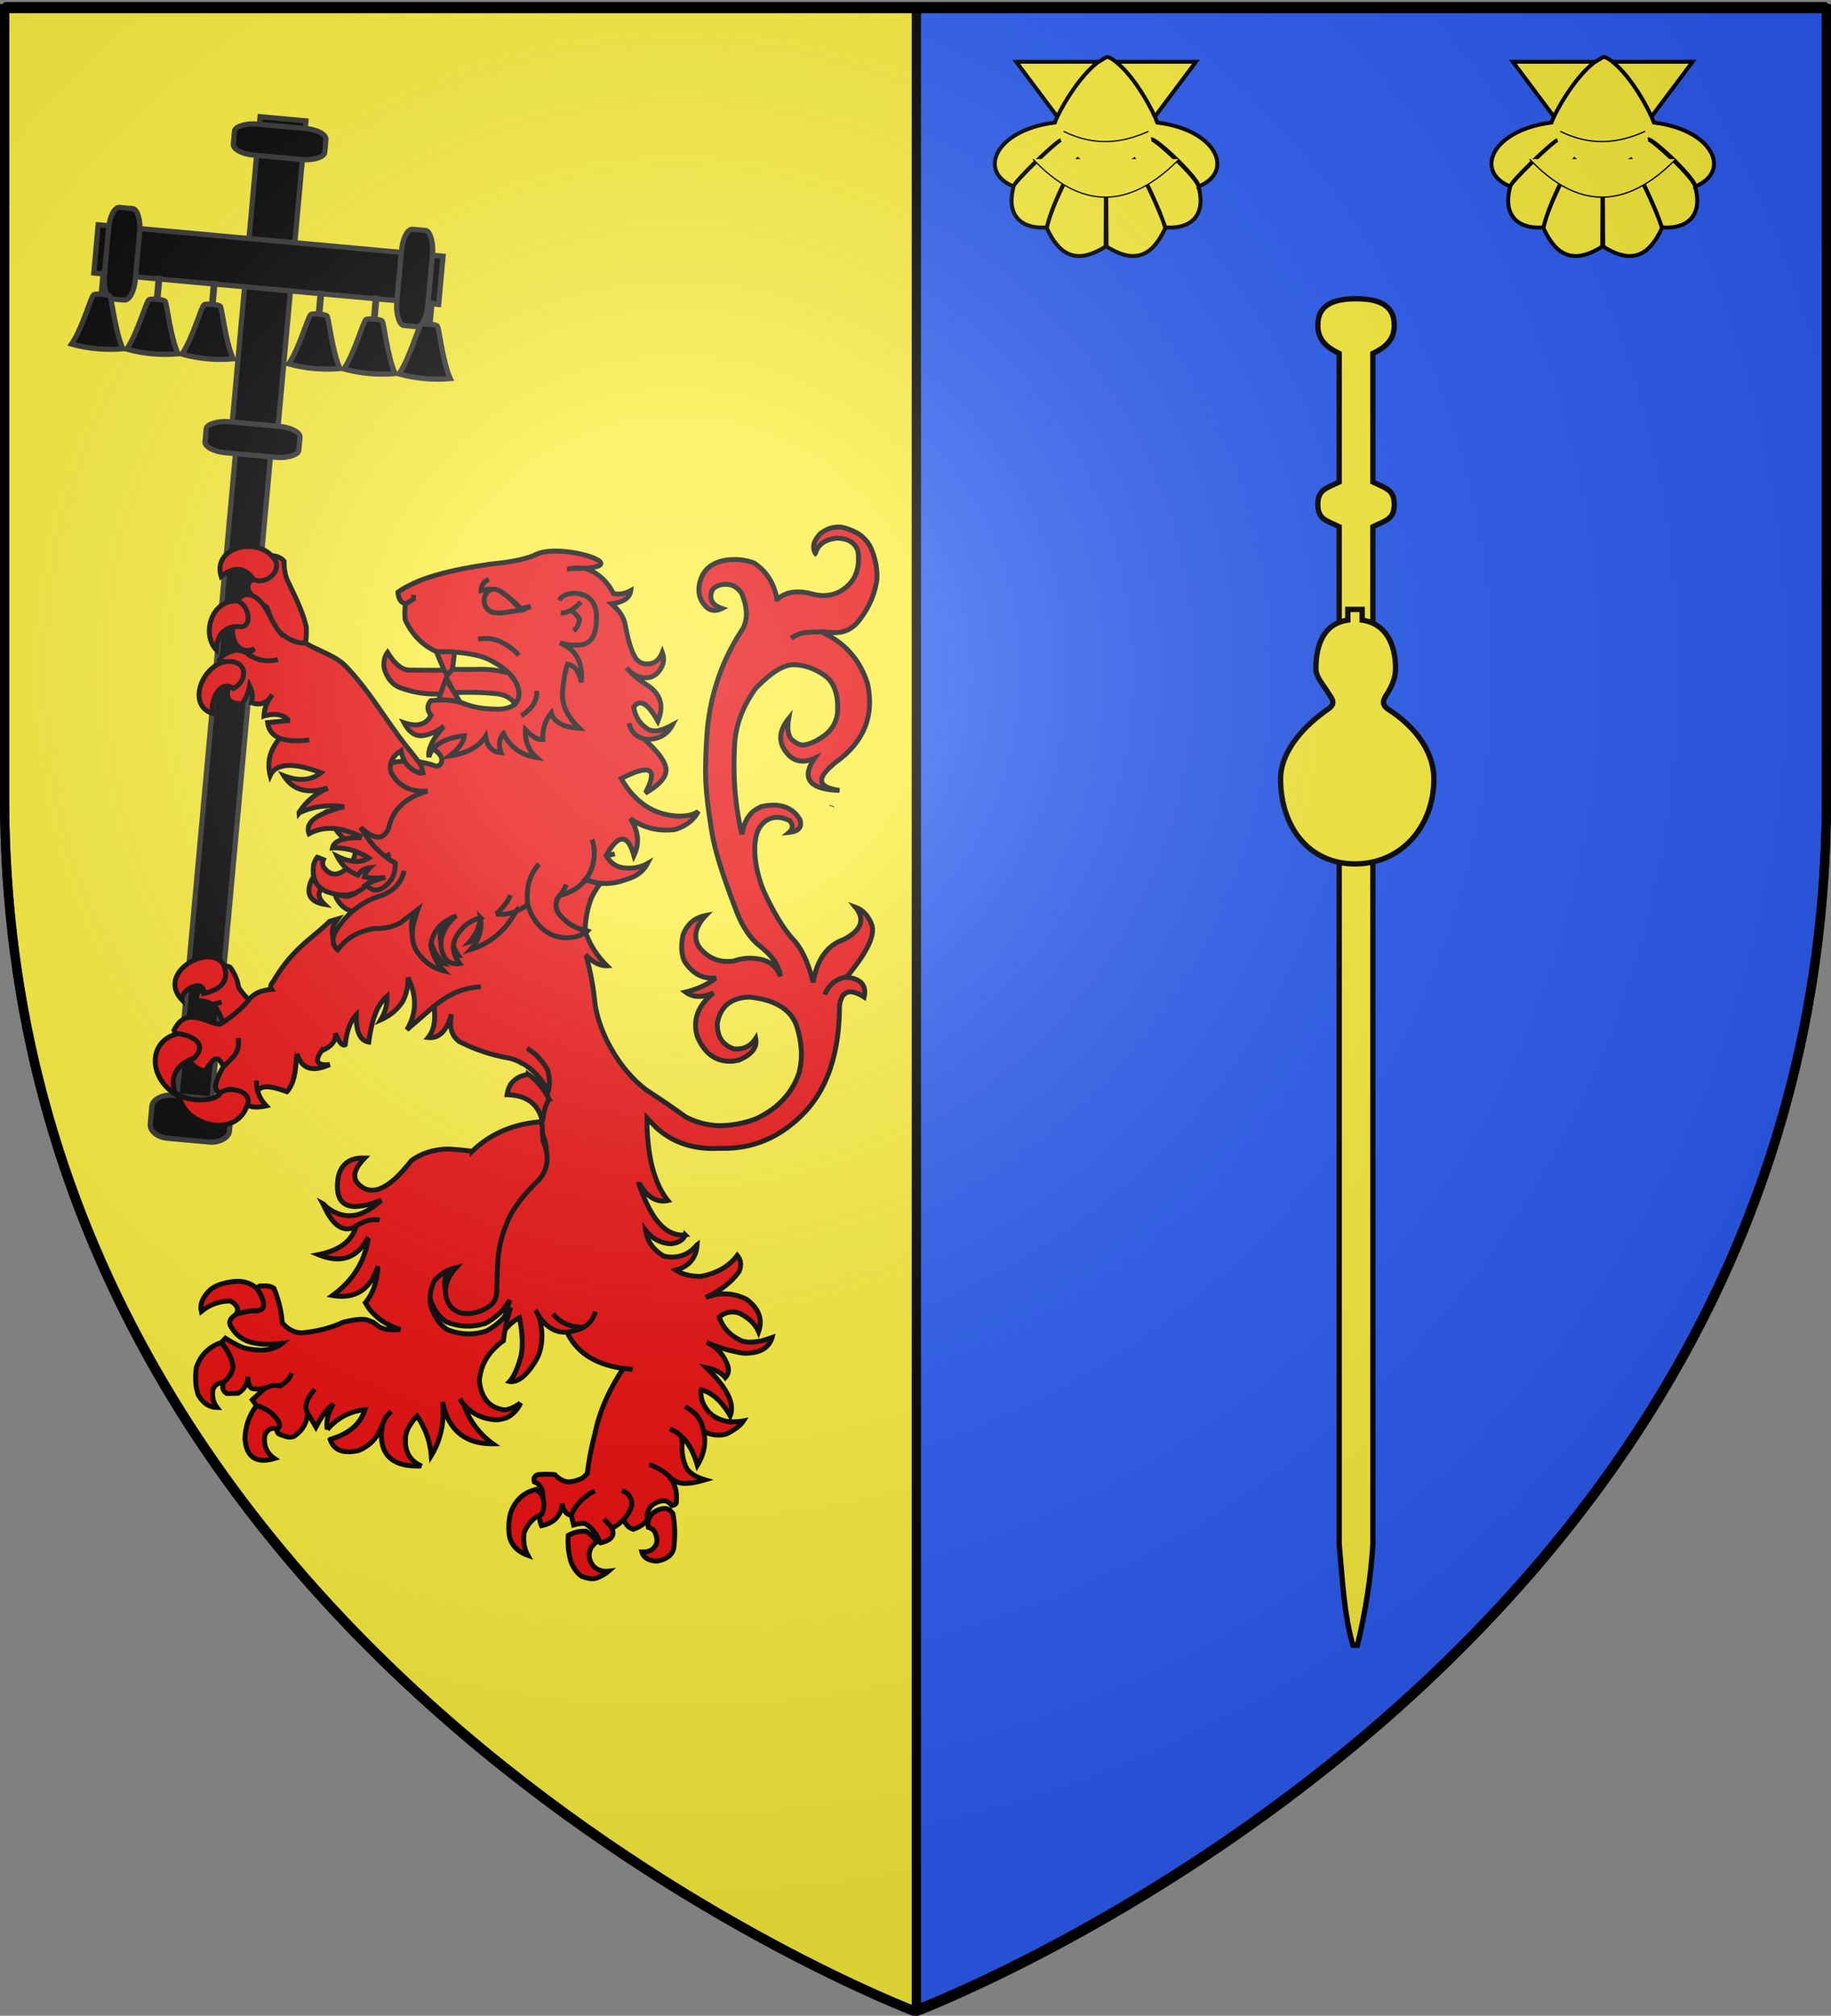 <svg xmlns="http://www.w3.org/2000/svg" xmlns:xlink="http://www.w3.org/1999/xlink" width="600" height="660.398" version="1.0"><rect width="100%" height="100%" fill="#808080" stroke="none"/><desc>Flag of Canton of Valais (Wallis)</desc><defs><radialGradient xlink:href="#a" id="b" cx="221.445" cy="226.331" r="300" fx="221.445" fy="226.331" gradientTransform="matrix(1.353 0 0 1.349 -77.63 -85.747)" gradientUnits="userSpaceOnUse"/><linearGradient id="a"><stop offset="0" style="stop-color:white;stop-opacity:.314"/><stop offset=".19" style="stop-color:white;stop-opacity:.251"/><stop offset=".6" style="stop-color:#6b6b6b;stop-opacity:.125"/><stop offset="1" style="stop-color:black;stop-opacity:.125"/></linearGradient></defs><g style="display:inline"><path d="M300.25 1.521V657.74c2.738-1.036 298.25-113.558 298.25-397.688V1.522z" style="fill:#2b5df2;fill-opacity:1;fill-rule:evenodd;stroke:#000;stroke-width:3;stroke-linecap:butt;stroke-linejoin:bevel;stroke-miterlimit:4;stroke-dasharray:none;stroke-opacity:1" transform="translate(0 .657)"/><path d="M1.5 1.52V260.05c0 285.452 298.5 398.19 298.5 398.19s.237-.882.25-.887V1.52z" style="fill:#fcef3c;fill-rule:evenodd;stroke:#000;stroke-width:3;stroke-linecap:butt;stroke-linejoin:bevel;stroke-opacity:1" transform="translate(0 .657)"/><g style="stroke:#313131;stroke-width:1.7;stroke-miterlimit:4;stroke-dasharray:none;stroke-opacity:1" transform="rotate(5.204 312.037 2444.836)"><path d="M-132.122 68.73h15.08V176.87l-1.588 2.778v214.48h-11.508V179.25l-1.984-3.175z" style="fill:#000;stroke:#313131;stroke-width:1.7;stroke-miterlimit:4;stroke-dasharray:none;stroke-opacity:1"/><path d="M108.812 68.257h15.868v113.487h-15.868z" style="fill:#000;stroke:#313131;stroke-width:1.7;stroke-miterlimit:4;stroke-dasharray:none;stroke-opacity:1" transform="rotate(90)"/><rect width="10.229" height="30.071" x="71.223" y="109.965" rx="2.972" ry="6.954" style="fill:#000;stroke:#313131;stroke-width:1.7;stroke-miterlimit:4;stroke-dasharray:none;stroke-opacity:1" transform="rotate(90)"/><rect width="10.229" height="30.071" x="167.997" y="-132.575" rx="2.972" ry="6.954" style="fill:#000;stroke:#313131;stroke-width:1.7;stroke-miterlimit:4;stroke-dasharray:none;stroke-opacity:1" transform="scale(-1)"/><rect width="10.217" height="31.645" x="71.779" y="-132.569" rx="2.968" ry="7.318" style="fill:#000;stroke:#313131;stroke-width:1.7;stroke-miterlimit:4;stroke-dasharray:none;stroke-opacity:1" transform="scale(-1)"/><rect width="10.223" height="30.858" x="-179.397" y="-140.429" rx="2.97" ry="7.136" style="fill:#000;stroke:#313131;stroke-width:1.7;stroke-miterlimit:4;stroke-dasharray:none;stroke-opacity:1" transform="rotate(-90)"/><rect width="14.15" height="26.055" x="-404.774" y="-138.027" rx="4.111" ry="6.025" style="fill:#000;stroke:#313131;stroke-width:1.7;stroke-miterlimit:4;stroke-dasharray:none;stroke-opacity:1" transform="rotate(-90)"/><g style="stroke:#313131;stroke-width:1.7;stroke-miterlimit:4;stroke-dasharray:none;stroke-opacity:1"><g style="stroke:#313131;stroke-width:1.7;stroke-miterlimit:4;stroke-dasharray:none;stroke-opacity:1"><path d="M-289.805 149.927v6.906c-1.072.01-1.98.123-2.382.344-.899.493-2.668 11.2-5.813 16.812 5.857 1.035 11.386.956 16.875 0-3.145-5.612-5.135-16.326-5.812-16.812-.32-.229-1.268-.342-2.383-.344v-6.906zM-271.65 149.927v6.906c-1.072.01-1.98.123-2.383.344-.898.493-2.667 11.2-5.812 16.812 5.856 1.035 11.385.956 16.875 0-3.146-5.612-5.135-16.326-5.813-16.812-.318-.229-1.267-.342-2.382-.344v-6.906zM-253.496 149.927v6.906c-1.071.01-1.98.123-2.382.344-.898.493-2.667 11.2-5.812 16.812 5.856 1.035 11.385.956 16.875 0-3.146-5.612-5.136-16.326-5.813-16.812-.319-.229-1.268-.342-2.382-.344v-6.906z" style="fill:#000;fill-rule:evenodd;stroke:#313131;stroke-width:1.7;stroke-linecap:butt;stroke-linejoin:miter;stroke-miterlimit:4;stroke-dasharray:none;stroke-opacity:1" transform="translate(111.111 -25.46)"/></g><g style="stroke:#313131;stroke-width:1.7;stroke-miterlimit:4;stroke-dasharray:none;stroke-opacity:1"><path d="M-289.805 149.927v6.906c-1.072.01-1.98.123-2.382.344-.899.493-2.668 11.2-5.813 16.812 5.857 1.035 11.386.956 16.875 0-3.145-5.612-5.135-16.326-5.812-16.812-.32-.229-1.268-.342-2.383-.344v-6.906zM-271.65 149.927v6.906c-1.072.01-1.98.123-2.383.344-.898.493-2.667 11.2-5.812 16.812 5.856 1.035 11.385.956 16.875 0-3.146-5.612-5.135-16.326-5.813-16.812-.318-.229-1.267-.342-2.382-.344v-6.906zM-253.496 149.927v6.906c-1.071.01-1.98.123-2.382.344-.898.493-2.667 11.2-5.812 16.812 5.856 1.035 11.385.956 16.875 0-3.146-5.612-5.136-16.326-5.813-16.812-.319-.229-1.268-.342-2.382-.344v-6.906z" style="fill:#000;fill-rule:evenodd;stroke:#313131;stroke-width:1.7;stroke-linecap:butt;stroke-linejoin:miter;stroke-miterlimit:4;stroke-dasharray:none;stroke-opacity:1" transform="translate(182.54 -25.46)"/></g></g></g><g style="stroke:#000;stroke-width:1.6;stroke-miterlimit:4;stroke-dasharray:none;stroke-opacity:1"><path d="M72.506 316.662c.249 1.42-.013 2.771-.71 4.132-1.71 1.54-3.868 2.616-6.398 3.225-.997.971-1.19 2.085-.588 3.1 1.965.116 3.501.558 4.826 1.32l2.963-.776-2.963.777c.37.308.814.694 1.186 1.082 1.51 2.58 2.355 4.699 2.467 6.517a9.26 9.26 0 0 0 4.263-1.121c2.794-1.882 5.297-3.757 7.213-5.936-2.57-1.21-4.723-3.301-6.603-6.19q-.398-3.315-2.759-6.589c-1.176-.607-2.116-.428-2.897.46z" style="fill:#e90909;fill-opacity:1;stroke:#000;stroke-width:1.6;stroke-miterlimit:4;stroke-dasharray:none;stroke-opacity:1" transform="translate(0 .657)"/><path d="M285.118 178.342c-.074-.08-.074-.159-.074-.159-.218-.395-.436-.633-.653-.95-.073-.158-.145-.237-.145-.316l-.8-.87a10.8 10.8 0 0 0-3.488-2.533c-.073-.08-.218-.08-.29-.158-1.163-.475-2.325-.95-3.707-1.267-2.543-.316-4.94.396-7.12 2.058-2.18 2.295-2.761 4.432-1.744 6.252 0 .08 0 .159.073.238.073-.08.073-.238.146-.317.87-2.77 3.196-4.274 7.047-4.67 1.672.08 3.052.396 4.07.95a6 6 0 0 1 2.034 1.82c.146.238.218.476.363.713.146.237.218.633.364 1.029.508 4.67-.509 8.23-3.052 10.763-3.27 3.245-7.266 4.274-12.062 3.008s-8.574-.712-11.407 1.741h-.073v-.079c-.945-5.224-3.489-9.102-7.485-11.792-2.761-1.03-5.813-1.425-9.227-.95-4.796.791-7.703 3.324-8.647 7.677-.654 3.086.146 5.777 2.47 7.914 1.38 1.029 2.98 1.187 4.868.238-3.27-1.108-4.36-3.087-3.196-6.015.872-1.187 2.398-1.9 4.65-1.9 2.107.08 3.778 1.108 5.013 3.008 1.453 3.561 1.89 6.569 1.235 9.26-.218 1.028-.654 1.978-1.235 2.849-6.249 9.576-9.954 20.102-11.19 31.657-.726 9.102-.799 15.75-.436 19.944.073 1.504.291 3.008.436 4.67.364 3.007.872 6.41 1.454 10.051.945 5.62 3.415 13.613 7.484 24.22 1.961 5.54 4.505 9.734 7.774 12.504 1.018.791 1.817 1.503 2.689 2.294 2.616 2.533 4.141 5.224 4.505 7.995-1.163-3.008-3.27-4.83-6.322-5.54-.508-.08-1.016-.238-1.526-.238-2.543-.396-5.086-.08-7.556.791-1.599.158-3.125.158-4.505-.158-2.761-.633-5.087-2.216-6.903-4.67-1.817-3.244-1.017-6.647 2.325-10.13-3.633.713-6.03 2.77-7.411 6.253-.727 3.245-.654 6.093.363 8.625 2.543 3.958 5.74 5.857 9.591 5.62h.8c-.29.158-.508.396-.8.554q-3.815 2.73-9.155 4.037 3.705 2.73 9.155.237c-5.159 4.195-6.903 8.944-5.304 14.325 2.398 5.699 6.249 8.469 11.698 8.073h.074c.072-.08.145-.08.29-.08.508-.08.945-.157 1.453-.237 4.36-1.82 6.176-4.195 5.595-7.123-1.671 2.612-4.142 3.72-7.193 3.404-3.633-1.267-5.45-3.958-5.377-8.31.436-2.612 1.453-4.59 2.98-6.016 1.816-1.662 4.432-2.612 7.774-2.612 8.138.871 13.224 3.957 15.186 9.26 1.817 5.62 2.107 10.763.8 15.67-2.253 6.57-6.903 11.556-13.952 14.88-4.36 1.662-8.5 2.295-12.352 2.295-3.85-.159-7.484-1.108-10.899-2.929-4.214-3.086-8.5-5.935-12.57-8.626 0-.08-.146-.08-.146-.08q-7.845-5.935-13.079-16.382c-1.889-3.958-3.27-8.072-3.85-12.11v-.158c-.51-4.986-1.38-9.972-2.762-14.957l.218-.237c2.18 2.136 4.36 3.165 6.467 3.085-3.488-3.481-5.958-7.518-7.34-12.03-.072-.395-.072-.711-.072-1.187l-.363.08c-1.889 1.107-4.141 1.582-6.685 1.424-2.906-.316-5.231-1.345-7.192-3.166-2.035-1.82-3.56-4.353-4.579-7.677a19.7 19.7 0 0 1-3.923 2.216c0 .159-.072.239-.145.396-2.688 4.829-6.321 8.39-11.044 10.685a29 29 0 0 1-3.633 1.425c.871-.95 1.525-1.979 2.107-3.008a11.6 11.6 0 0 0 1.162-7.44c-1.962.555-3.633 1.426-5.086 2.691-.581.476-1.09 1.108-1.598 1.741-2.907 3.403-2.907 6.886-.146 10.605-2.107.316-3.633-.237-4.723-1.74a7.7 7.7 0 0 1-.872-1.742c-.072-.237-.072-.316-.145-.475q-1.418-4.868 2.616-9.734a17 17 0 0 1 1.598-1.742c-4.65 1.9-7.338 4.986-7.92 9.418a15.25 15.25 0 0 0 2.398 6.015c0 .08.145.238.218.316a19 19 0 0 0 1.599 1.979l.072.08c-3.85-.95-6.975-3.246-9.3-7.123-1.236-2.454-1.38-5.54-.364-9.418l.073-.08c.218-1.107.654-2.215 1.09-3.482l-5.595 4.274c-2.325 1.345-5.159 2.058-8.429 1.979h-.072a20 20 0 0 0-4.941 1.345c-2.834 1.107-5.232 3.008-7.266 5.62-1.526-1.267-1.89-3.166-1.018-5.462.436-.711.872-1.424 1.381-2.136l-2.688.792c-6.177 5.98-12.353 9.087-18.529 19.786-.872.87-1.017 1.82-.509 2.531-3.051.239-5.45 1.108-7.12 3.009-2.62 3.4-6.034 5.967-9.592 8.31-3.843.459-11.118-6.458-15.258 2.057.145.633.58 1.029 1.525 1.266 3.782.321 5.682 3.547 2.762 6.253.653 3.087 2.543 4.986 5.594 5.857 2-1.65 3.64-7.269 6.322-1.425l3.415-3.482c1.308-1.663 1.744-3.641 1.38-5.936.364 2.295-.072 4.273-1.38 5.936l-3.415 3.482c-1.453 2.216-2.325 4.432-2.689 6.648l1.454 3.165c2.234-4.632 7.322-1.821 8.138 2.216 1.526 1.267 3.923 1.504 7.12.792-1.525-1.583-2.47-3.324-2.906-5.303l-.073-.079c-.145-.87-.29-1.9-.29-2.928 0 1.029.145 2.058.29 2.928l.727-.158c2.18-1.662 6.542.108 9.012.9 3.052-3.404 2.832-9.052 3.268-12.296.072 0 .072 0 .072-.08 1.526 4.907 5.014 6.094 10.682 3.482-4.287.475-5.16-1.187-2.398-4.828.072.08.145.08.29.08 2.543-1.188 3.924-2.77 3.997-4.749v-.712c.072.158.218.395.218.554l.072.079c1.09 2.612 2.108 3.561 2.907 3.086.508-4.59 1.744-7.914 3.633-9.813-.145 5.46 1.162 8.39 4.069 8.944.436-3.166 1.017-5.857 1.744-8.153.072-.08.072-.237.145-.316 1.017-3.007 2.398-5.065 4.069-6.49.145 2.533-.509 5.145-2.034 7.677 2.906-1.267 5.231-3.165 7.048-5.777 1.38-2.454 1.961-5.144 1.889-8.073 2.979 6.094 2.834 11.792-.363 17.095l8.864-7.677a37 37 0 0 1 2.761-2.057c3.851-2.691 8.066-4.116 12.643-4.353-4.577.237-8.792 1.662-12.643 4.353a37 37 0 0 0-2.76 2.057c.653 4.591 0 7.915-1.89 10.21 3.27.396 5.74-1.82 7.266-6.49.145-.396.218-.711.363-1.107-.799 4.195.073 7.123 2.616 8.943 5.304 2.69 10.827 4.511 16.494 5.46.8.238 1.599.476 2.325.792.582.238 1.09.554 1.672.871.653.238 1.234.633 1.816 1.107 2.688 1.9 4.868 4.512 6.758 7.995.653-1.9.58-4.274-.218-7.044-1.09-1.899-2.399-3.482-3.852-4.907-.945-.792-1.89-1.503-2.833-2.058.944.554 1.889 1.266 2.833 2.058 1.453 1.425 2.762 3.008 3.852 4.907.799 2.77.87 5.144.218 7.044-.074 0-.146.079-.074.158-1.162 2.294-1.816 4.669-2.034 7.36-.073.396-.073.87-.073 1.267 0 1.662.073 3.403.29 5.144 1.017 2.454 1.453 4.67 1.235 6.727-.218 1.9-.944 3.72-2.18 5.303-.145.158-.218.316-.436.554-4.141 3.877-7.193 7.756-9.373 11.634-2.18 4.432-3.488 8.943-3.996 13.375a282 282 0 0 0-.509 11.475c.073 1.663-.436 3.087-1.598 4.274-1.163 1.107-2.834 2.058-5.16 2.69-2.034.554-3.923.554-5.522 0-1.816-.711-3.051-1.898-3.778-3.64-.29-.475-.436-1.188-.581-1.82-.509-3.087.581-6.174 3.342-9.182-2.906.634-5.304 2.137-7.193 4.433-1.308 3.007-1.671 5.777-1.018 8.23.073.316.218.554.291.871 1.163 3.086 2.834 5.303 5.014 6.727 4.069 1.662 8.356 1.9 12.57.554.073 0 .218 0 .29-.08a22.7 22.7 0 0 0 5.523-4.194c.073-.158.218-.238.29-.396.073-.079.146-.237.219-.316.726-.871 1.38-1.82 1.889-2.77-1.235 3.878-1.962 7.44-2.325 10.684v.08c1.816-2.374 3.705-4.037 5.522-4.907 1.017 5.382 1.163 9.656.437 12.663-1.018 3.799-2.254 6.648-3.707 8.231.654.157 1.308 0 1.962-.158 1.89-.633 3.924-2.455 5.958-5.62 1.89-2.612 2.761-5.856 2.689-9.577-.074-2.057-.364-3.878-.8-5.302l-.436-1.188c-.291-.554-.582-1.107-.945-1.502.363.395.653.948.945 1.502.218.396.436.713.726 1.108 2.325 3.086 5.087 4.67 8.21 4.59.146 0 .292 0 .51-.078.29-.08.508-.08.799-.08h.145c1.817-.316 3.343-.792 4.578-1.503-1.817.079-3.488-.158-4.941-.712-2.035-.634-3.779-1.9-5.16-3.641 1.38 1.74 3.125 3.007 5.16 3.64 1.453.555 3.124.792 4.94.713 1.963-1.108 3.125-2.85 3.78-5.065-.655 2.216-1.817 3.957-3.78 5.065-1.234.711-2.76 1.187-4.577 1.503h-.145c-.29 0-.509 0-.8.08 3.125 6.727 9.301 10.684 18.456 11.95.945.08 2.035.238 3.051.317-1.016-.08-2.106-.238-3.051-.317-4.796 7.203-7.848 14.246-9.3 21.448-1.09 4.116-1.963 8.469-2.47 12.902-.364.475-.8.87-1.31 1.344a6.4 6.4 0 0 1-1.016.554c-1.017.476-2.325.792-3.85.95-1.6-.158-3.126-.95-4.434-2.374q-2.506-.357-5.667 0-1.636.712-1.09 2.374c1.235.396 2.107 1.425 2.615 3.008.364 1.662.22 3.165-.29 4.669-.073.158-.073.237-.145.396-.726 2.294-.654 4.432.146 6.251 4.141-.87 6.394-3.245 6.829-7.202.363 2.295 1.309 3.483 2.688 3.72h.218c1.164-2.69 3.052-4.907 5.523-6.569.29-.317.654-.554 1.017-.712.437-.238.872-.475 1.235-.633-.363.158-.8.395-1.235.633a3 3 0 0 0-1.017.712c-2.47 1.662-4.36 3.877-5.523 6.569l.8 3.245a10.4 10.4 0 0 1 3.779-.475c1.526.95 2.616 2.137 3.487 3.482.073 0 .073.08.146.08.436.79.871 1.582 1.09 2.532l.29.238c3.487-.792 4.796-2.375 3.778-4.67-.073 0-.073-.158-.145-.237l-.436-.713-2.035-2.216 2.035 2.216.436.713c.073.079.073.237.145.237l.29-.237c1.38-.871 2.616-1.742 3.56-2.77q1.853-2.019 2.617-4.512c.144-2.453-.945-4.115-3.197-4.986 2.252.87 3.342 2.533 3.197 4.986q-.762 2.494-2.617 4.512l.218.316c0 .158.146.396.219.633.508 1.107 1.38 1.82 2.688 2.295 2.325-.87 3.851-1.899 4.65-3.166-.363-1.74.145-3.323 1.453-4.669 1.235-.95 2.616-1.504 3.997-1.504.871 0 1.743.554 2.543 1.583h.072c1.09-.237 1.599-.791 1.38-1.583.219-1.502 0-2.928-.362-4.352-.073-.159-.073-.316-.146-.396-.29-.712-.581-1.425-.944-2.137-.146-.158-.29-.396-.436-.553a.6.6 0 0 0-.146-.317l-.073-.079c-2.034-1.9-4.36-3.246-6.757-4.037 2.397.791 4.723 2.137 6.757 4.037l.073.08c.073.078.146.157.146.316.144 0 .218.157.363.237.508.238.871.554 1.38.792.218.158.437.237.654.315 1.671.713 4.65.476 8.937-.791-3.706-1.107-5.813-2.69-6.467-4.749q-1.306-3.205-1.09-6.884v-1.03c-.072-.396-.144-.949-.218-1.503-.58-.791-1.816-1.663-3.778-2.533 1.962.871 3.197 1.742 3.778 2.533.437.396.872.791 1.308 1.266 1.527 1.9 2.907 4.59 3.924 8.152 2.18-3.561 2.906-7.28 2.107-11.08 0-.08 0-.08-.073-.158-.073-.395-.146-.791-.29-1.187-.29-1.425-.945-2.612-1.89-3.8s-2.325-2.135-3.923-3.007c1.598.872 2.98 1.82 3.923 3.008s1.598 2.374 1.89 3.8c.144.395.218.79.29 1.186.073.08.073.08.073.158 2.47 1.187 4.868 1.504 7.266.871 2.688-1.267 4.65-2.69 5.74-4.353-1.671.316-3.197.316-4.505.316-.073-.157-.073-.157-.073 0-2.252-.316-4.142-1.107-5.813-2.294l-.29-.317c-.073-.079-.073-.079-.145-.079a9.2 9.2 0 0 1-1.38-1.663c-1.236-1.662-1.817-3.561-1.744-5.856l.145-.316c3.633 1.029 6.757 3.878 9.446 8.547 1.598-3.877-.945-9.101-7.775-15.748 2.762.554 4.868 1.582 6.176 3.244 1.164-1.266 1.309-2.69.654-4.272-1.308-3.404-3.56-5.779-6.612-7.203a44.8 44.8 0 0 0 9.446 3.007c.871.238 1.743.396 2.688.476 5.013.079 8.138-1.663 9.156-5.145-1.38.475-2.689.871-3.779 1.188h-.363c-2.834.554-5.014.395-6.685-.476-.145-.08-.218-.238-.363-.238-3.052-1.662-5.086-4.036-6.103-7.202 2.035-1.662 4.286-2.058 6.684-1.187 2.98 1.503 5.086 3.482 6.176 6.015 1.381-3.877.22-7.281-3.414-10.209-.219-.238-.437-.316-.654-.475-4.142-2.058-8.574-2.295-13.224-.554 4.868-2.216 8.501-5.065 10.899-8.468.872-2.058.654-3.8-.581-5.303-2.689 3.641-6.685 5.856-11.917 6.886-3.342 0-6.03-.634-8.21-2.059 4.36-1.187 6.684-4.036 6.976-8.31-.219.159-.29.317-.437.554-.145.159-.29.238-.508.475-2.035 1.979-4.433 3.008-7.267 3.008h-.653c-.654-.08-1.38-.158-2.034-.316-3.489-2.058-5.45-4.828-5.959-8.469 2.107 2.77 4.941 4.274 8.283 4.433 2.035-.238 3.489-.95 4.287-2.137.145-.237.29-.475.363-.791a8.3 8.3 0 0 1-3.705-.396c-4.65-1.583-8.43-7.203-11.553-16.7v-.237.08c0 .079 0 .079.072.157 2.543 4.591 5.813 6.648 9.52 5.857-1.744-2.137-3.198-4.907-4.287-8.231-1.163-3.323-1.89-7.202-2.253-11.634-.145-1.345-.218-2.77-.29-4.273v-2.929l1.38 1.504c.581.554 1.163 1.187 1.743 1.741 5.45 4.906 12.208 7.123 20.345 6.728h1.09c9.667.155 18.24-3.248 25.652-10.37 8.5-7.994 12.789-20.102 12.86-36.09.291-2.77 1.236-4.353 2.907-4.749 1.309-.237 2.98.237 5.16 1.662.872-3.799-1.018-6.015-5.595-6.49h-.073c-.073-.079-.219-.079-.29-.079q-4.36.831-6.322 4.511c-.218.396-.436.792-.581 1.267.145-.475.363-.87.581-1.267q1.962-3.68 6.321-4.51c.073-.08.218-.08.291-.08 6.903-8.31 9.59-14.167 7.993-17.492-1.09-2.611-2.762-4.432-5.16-5.302 3.27 4.037 1.962 7.598-3.923 10.605-5.377 1.9-8.72 6.648-9.954 14.009-1.454-6.095-3.56-10.765-6.322-13.85-3.415-3.642-6.757-9.26-10.1-16.62-1.889-4.987-2.76-9.498-2.687-13.693 0-1.029.144-1.978.29-2.928v-.08c.508-2.69 1.598-4.51 3.27-5.698 2.252-1.582 4.94-1.582 7.92-.079q1.744 2.137-.219 3.8c3.051-.317 4.287-1.663 3.56-4.116-.363-.633-.8-1.187-1.235-1.741-2.543-2.77-6.321-3.72-11.335-2.612-.073.079-.146.079-.291.079-.145.08-.363.237-.508.316-3.125 1.425-4.942 4.353-5.668 8.706-2.253-9.339-3.051-19.39-2.325-30.233.436-5.777 2.616-11.634 6.684-17.411 5.16-5.382 9.374-8.073 12.935-7.915 3.488.159 6.757 1.346 9.954 3.641 3.125 2.295 4.433 6.41 4.07 12.188-.437 3.72-2.544 6.569-6.25 8.627-.218.079-.29.237-.436.316-.654.317-1.453.713-2.325 1.03-.364.078-.727.237-1.09.316-1.671.554-3.415-.158-5.087-1.82-1.09-1.504-1.307-3.72-.799-6.649-3.27 4.037-3.488 7.836-.581 11.318 2.324 2.85 5.376 3.324 9.083 1.662-4.07 5.936-2.254 9.497 5.522 10.368.799.079 1.671.158 2.616.158-5.886-.791-7.34-2.928-4.36-6.252a9 9 0 0 1 1.672-1.662c.508-.475.944-.95 1.526-1.346 9.228-6.648 12.643-15.274 10.318-25.8-2.108-6.57-6.031-11.714-11.917-15.196-.944-.554-1.962-1.03-3.052-1.662-2.106 0-4.069.079-5.957.316-1.744.396-3.052 1.03-4.07 1.82 1.017-.79 2.325-1.424 4.07-1.82 1.89-.237 3.851-.316 5.957-.316 1.236.079 2.544.158 3.852.237 3.051.158 5.668-.95 7.774-3.245 3.56-4.273 5.74-9.022 6.467-14.325.145-3.56-.581-7.122-2.252-10.683zM83.483 188.856c-1.93.951-2.403 1.82-2.109 3.8 1.148 2.118 3.12 3.963 5.96 5.477 1.608 3.319 1.751 5.938.322 7.865l-.045.057c4.412 2.21 13.284 14.796 12.764-1.182-.927-4.553-3.65-10.064-5.84-14.661q-1.51-2.87-1.429-6.981c-.873-1.065-2.214-1.666-3.703-1.828-2.177 3.826.739 6.415-5.92 7.453z" style="fill:#e90909;fill-opacity:1;stroke:#000;stroke-width:1.6;stroke-miterlimit:4;stroke-dasharray:none;stroke-opacity:1" transform="translate(0 .657)"/><path d="M176.334 180.709c-3.488 1.74-8.865 2.849-16.13 3.482-.219.08-.437.08-.582.158h-.073c-11.335 1.662-19.836 3.878-25.431 6.807-1.453.712-2.688 1.424-3.706 2.216.146 2.137.945 3.403 2.47 3.799v.079l2.617-1.662v-1.346 1.346l-2.616 1.662c-.29 1.978-.29 3.72-.073 5.223 2.253 4.828 5.668 8.31 10.245 10.368h.073l.073.08c2.034-.08 3.996-.08 5.74.078 2.398.159 4.577.475 6.467.871h.072c1.89.396 3.488.95 4.941 1.662 2.543 1.266 4.65 2.69 6.25 4.274.798.791 1.452 1.662 2.034 2.532 1.743 3.087 1.816 5.62.072 7.598-.145.08-.218.158-.29.238-1.018.87-2.689 1.503-5.232 1.503-4.578 0-8.356-.633-11.19-1.82-.363-.158-.799-.237-1.235-.396-1.962-.633-4.36-.87-7.048-.791-.8.08-1.744.158-2.616.237-1.308 1.583-1.235 3.166.073 4.749-1.526 3.087-4.505 3.957-8.865 2.453 1.599 3.008 3.56 4.432 6.031 4.274 2.18-.316 4.505-1.187 6.685-2.928l.436-.238c-.146.08-.29.159-.29.396-2.253 2.454-3.707 4.749-4.36 6.727v.08c-.073 0-.073 0-.073.079-.29 1.029-.436 1.978-.218 2.849q.327-1.424 1.308-2.612c1.889-2.295 5.304-3.799 10.245-4.353-.218 2.137-1.89 4.353-4.868 6.648 5.813-.87 9.736-3.086 11.843-6.49.509 3.404 2.18 5.145 5.087 5.382-.945-2.532-.654-4.67.799-6.252 2.107 4.353 5.667 7.044 10.826 7.835-2.616-2.295-3.851-5.303-3.633-9.101 2.253 2.374 4.141 3.403 5.74 3.244-.29-3.244.654-6.173 2.761-8.784.727 3.007 3.778 4.748 9.156 5.065-3.996-3.8-5.74-7.677-5.523-11.634.29-4.037.872-7.123 1.671-9.34 2.18.317 3.633 2.217 4.505 5.936.581-6.49-1.743-10.763-7.048-12.9 1.527.396 3.052.712 4.505.712.945 0 1.817 0 2.761-.158 3.052-.475 4.723-3.324 4.723-8.548 0-1.028 0-1.978-.218-2.77v-.079c-.508-2.374-1.816-3.957-3.85-4.828-.074-.079-.219-.079-.292-.079 0-.079-.144-.079-.144-.079-.437-.158-.8-.237-1.309-.316-.363-.08-.799-.08-1.234-.159-2.543.08-4.287.792-5.16 2.375.872-1.583 2.617-2.296 5.16-2.375.436.08.871.08 1.234.159.509.079.872.158 1.309.316 0 0 .144 0 .144.08.074 0 .22 0 .291.078 2.035.871 3.343 2.454 3.851 4.828v.08c.218.79.218 1.74.218 2.77 0 5.223-1.671 8.072-4.723 8.547-.944.158-1.816.158-2.761.158-1.453 0-2.979-.316-4.505-.712 5.305 2.137 7.63 6.41 7.048 12.9-.872-3.72-2.325-5.619-4.505-5.935-.8 2.216-1.38 5.302-1.671 9.339-.218 3.957 1.527 7.835 5.523 11.634-5.377-.317-8.43-2.058-9.156-5.065-2.106 2.611-3.052 5.54-2.761 8.784-1.599.159-3.488-.87-5.74-3.244-.218 3.798 1.017 6.806 3.633 9.101-5.16-.791-8.72-3.482-10.826-7.835-1.453 1.583-1.744 3.72-.8 6.252-2.906-.237-4.577-1.978-5.086-5.382-2.107 3.404-6.03 5.62-11.843 6.49 2.979-2.295 4.65-4.51 4.868-6.648-4.941.554-8.356 2.058-10.245 4.353 1.744 1.029 2.688 2.137 2.834 3.245.145 1.345-.436 2.137-1.672 2.453a22.6 22.6 0 0 0-3.051-.95c-3.706-.949-7.34-1.028-10.972-.395-.146 0-.218 0-.29.08-.292 0-.582 0-.8.078-3.56-1.583-5.304-4.273-5.522-8.072-3.052 1.503-4.505 3.72-4.07 6.727 1.962 4.748 5.668 7.123 11.263 7.36h.363-.363q-11.226 2.018-13.95 10.685c-2.108 3.799-5.16 3.403-9.083-1.187.218.633.58 1.345.871 1.899a36 36 0 0 0 3.416 5.54h.072c1.671 2.137 3.488 3.878 5.595 5.382-.073-2.929.8-5.224 2.616-6.965-1.817 1.741-2.689 4.036-2.616 6.965-.218 3.086-1.453 5.382-3.778 6.964-2.325 1.662-4.287 1.504-5.958-.237-.218-.237-.364-.475-.582-.633-.508-.792-.654-1.662-.218-2.691l-2.034-.791c-.509.633-.872 1.424-1.163 2.374-.218 1.504-.218 2.85 0 3.957.363 1.741 1.235 3.008 2.543 4.036.509.317 1.09.634 1.817.95.872.238 1.744.554 2.543.712.145.08.363.08.509.158.363.08.799.08 1.235.158.944.08 1.889.08 2.834-.079.654-.158 1.38-.317 2.107-.554.145-.08.29-.158.436-.158.363-.238.654-.475 1.09-.633.872-.554 1.816-1.267 2.615-2.137 1.163-1.267 2.108-2.77 2.98-4.67 1.162-2.69 2.615-4.432 4.432-5.223-1.817.791-3.27 2.532-4.432 5.223-.872 1.9-1.817 3.403-2.98 4.67-.799.871-1.743 1.583-2.615 2.137-.436.158-.727.395-1.09.633-.146 0-.29.08-.436.158l-.146.237c-.654.317-1.307.555-1.889.713-.145.079-.29.079-.29.079-.945.08-1.817 0-2.616-.396-.436-.079-.872-.079-1.235-.158-.146-.08-.364-.08-.509-.158.073.08.073.238.145.316 0 .159.146.396.218.554 0 .08.073.238.146.317 0 .079 0 .157.072.237 1.235 2.295 2.98 3.72 5.16 4.273 1.38-1.107 2.76-2.136 4.359-3.007 1.308-.792 2.76-1.346 4.287-1.899 4.505-1.345 7.339-4.115 8.356-8.39-1.017 4.274-3.851 7.044-8.356 8.39-1.526.553-2.98 1.107-4.287 1.899-1.599.871-2.98 1.9-4.36 3.007-1.598 1.426-3.052 3.087-4.432 4.987-.509.712-.945 1.425-1.38 2.136-.873 2.295-.51 4.196 1.017 5.461 2.034-2.612 4.432-4.511 7.266-5.62a20 20 0 0 1 4.94-1.345h.073c3.27.08 6.104-.633 8.429-1.978l5.595-4.274c-.436 1.267-.872 2.374-1.09 3.482l-.073.08c-1.017 3.878-.872 6.964.364 9.418 2.325 3.877 5.45 6.173 9.3 7.123l-.073-.08a19 19 0 0 1-1.598-1.979c-.073-.08-.218-.237-.218-.316a15.25 15.25 0 0 1-2.398-6.015c.581-4.433 3.27-7.52 7.92-9.418.218-.08.436-.158.581-.237-.145.079-.363.157-.58.237a17 17 0 0 0-1.6 1.741q-4.032 4.868-2.615 9.735c.073.158.073.238.145.475.218.633.509 1.187.872 1.741 1.09 1.504 2.616 2.058 4.723 1.741-2.761-3.72-2.761-7.203.145-10.605.509-.633 1.018-1.266 1.599-1.741 1.453-1.266 3.124-2.136 5.086-2.69a11.6 11.6 0 0 1-1.162 7.438c-.582 1.03-1.236 2.059-2.108 3.009a29 29 0 0 0 3.633-1.426c4.723-2.294 8.356-5.856 11.045-10.684.073-.158.145-.238.145-.396-.072.08-.218.08-.218.158h-.072c-2.108.713-4.142 1.03-6.177.713h-.072.072q1.962-1.662 3.27-3.562c.146-.158.218-.316.363-.475q.655-1.069 1.09-2.136-.435 1.067-1.09 2.136c-.145.158-.217.316-.363.475q-1.308 1.9-3.27 3.562h-.072.072c2.035.316 4.07 0 6.177-.713h.072c0-.079.146-.079.218-.158a19.6 19.6 0 0 0 3.923-2.216c-.144-1.424-.218-2.77-.072-4.194.218-3.483 1.453-6.49 3.778-9.102-2.325 2.612-3.56 5.62-3.778 9.102-.146 1.424-.073 2.77.072 4.194 1.017 3.324 2.543 5.857 4.579 7.677 1.96 1.82 4.286 2.85 7.192 3.166 2.543.158 4.797-.317 6.685-1.425.073-.08.218-.158.363-.237h.073c0-.08.145-.158.219-.238.144-.08.436-.238.508-.316-.218-.08-.508-.158-.8-.238-3.342-.634-6.103-2.374-8.574-5.382-1.38-1.979-1.235-3.957.29-6.015.872-1.108 1.527-2.295 2.18-3.562-.653 1.267-1.308 2.454-2.18 3.562 3.56-.87 6.177-2.454 7.993-4.67.145-.157.29-.395.437-.553l.072-.08c.074-.158.218-.315.291-.475h.073-.073l.145-.158a14.3 14.3 0 0 0 2.253-6.094c.073-.317.073-.554.073-.87v-.713c0-.633 0-1.266-.073-1.9q-.11 0 0 0c-.145-.949-.29-1.899-.654-2.77.363.871.509 1.821.654 2.77q-.11 0 0 0c.073.634.073 1.267.073 1.9v.712c0 .317 0 .554-.073.871a14.3 14.3 0 0 1-2.253 6.094c-.073.08-.073.08-.073.158h-.073c-.073.159-.218.316-.29.475l-.073.08c.073.08.145.08.218.08.218.078.436.237.654.237 1.234.475 2.616.791 3.996.95 2.761.237 5.594-.159 8.646-1.346 3.125-.87 5.45-2.612 6.758-5.144-2.18 1.266-4.796 1.74-7.702 1.424-2.543-.316-4.433-1.583-5.74-3.957l.145-.079h.073-.071l-.145.08 2.761-.634-2.398.554-.145-.554c3.923-6.648 6.83-6.41 8.792.554 1.89-3.957 1.526-7.994-1.162-12.109 4.36 3.087 9.227 4.274 14.75 3.561 3.778-1.266 6.249-3.324 7.484-5.935-1.599 1.266-4.142 1.74-7.702 1.503-4.36-.474-8.211-1.978-11.336-4.67-.145 0-.218-.078-.218-.157-2.325-1.979-4.287-4.432-5.958-7.44 9.591-4.907 12.207-3.324 7.92 4.67 0 .079 0 .079-.073.158 4.505-2.612 6.83-5.145 6.83-7.598s-2.47-5.936-7.412-10.289c-2.688-.791-4.214-2.453-4.723-5.065.509 2.612 2.035 4.274 4.723 5.065.437.08.8.238 1.235.238q5.778 0 8.284-4.749c-1.453.792-2.762 1.425-3.924 1.662-.073 0-.073 0-.073.08h-.145c-.145.078-.29.078-.29.158-1.236.158-2.326.079-3.197-.238 0-.079-.073-.079-.145-.079-2.617-1.583-4.36-3.957-4.941-7.36 1.961-2.85 4.65-1.346 7.92 4.59 2.106-5.065.944-8.943-3.56-11.872-2.617-1.662-4.65-3.324-6.177-5.065l-.145-.079c-.145-.158-.218-.317-.363-.475.145.158.218.317.363.475l.145.08c1.235 1.345 2.688 2.215 4.36 2.532.508.158 1.09.237 1.598.158 1.672 0 3.052-.791 4.215-2.216 1.453-1.979 1.816-3.957 1.016-6.094-.944 2.453-2.543 3.72-4.65 3.799-1.671.079-2.906-.475-3.923-1.662-.29-.475-.581-.95-.8-1.425-1.089-2.216-1.961-5.382-2.76-9.655-.437-2.533-1.962-4.828-4.505-6.965 3.923-.554 6.03-1.979 6.32-4.353-1.889 1.029-3.777 1.425-5.739.95-1.598-3.324-4.142-5.936-7.703-7.677q-2.942-1.068-6.32-.475c-.364.08-.8.237-1.164.237.364 0 .8-.158 1.164-.237 23.779.24-1.258-8.35-10.609-4.905zm10.463 18.678c-1.163.633-2.253.87-3.052.791.8.08 1.89-.158 3.052-.791.146-.08.218-.159.29-.159 1.09-.633 2.18-1.503 3.27-2.69-1.09 1.187-2.18 2.057-3.27 2.69 1.09.792 1.962 1.662 2.834 2.929-.29 1.82-.872 3.007-1.962 3.878 1.09-.87 1.671-2.058 1.962-3.878-.872-1.267-1.744-2.137-2.834-2.929-.072 0-.144.08-.29.159zm-26.158-6.965c1.09 0 2.035.158 3.052.554.145.08.363.237.581.317q3.924 2.611 6.758 5.935l2.834-1.187-2.14.43-6.434 1.549c-.291 0-.51 0-.727.079a8.7 8.7 0 0 1-2.035 0c-.363-.08-.799-.08-1.162-.08-1.453-.711-2.253-1.82-2.398-3.402-.218-1.504.363-2.929 1.671-4.195h-.872c-.654.08-1.38.158-2.107.396 0-1.583.8-2.85 2.543-3.72-1.744.87-2.543 2.137-2.543 3.72.727-.238 1.453-.317 2.107-.396zm15.186 33.24c.364 3.008-1.307 5.778-5.012 8.152 3.705-2.374 5.376-5.144 5.012-8.152zm-5.812-11.634c-1.89-2.137-4.142-3.64-6.685-4.748-2.18-.792-4.36-.95-6.685-.554 2.325-.396 4.505-.238 6.685.554 2.543 1.108 4.795 2.611 6.685 4.748z" style="fill:#e90909;fill-opacity:1;stroke:#000;stroke-width:1.6;stroke-miterlimit:4;stroke-dasharray:none;stroke-opacity:1" transform="translate(0 .657)"/><path d="M164.563 200.099c.218-.08.436-.08.727-.08l5.392-.79c-1.889-2.217-3.794-4.195-6.41-5.936-5.952-4.32-9.036 7.885.291 6.806zM148.287 218.619l.654-5.62c-1.744-.158-3.706-.158-5.74-.079l-.073-.079h-.073V213l2.47 5.936 1.018 1.662z" style="fill:#e90909;fill-opacity:1;stroke:#000;stroke-width:1.6;stroke-miterlimit:4;stroke-dasharray:none;stroke-opacity:1" transform="translate(0 .657)"/><path d="m146.455 221.784 2.413 4.512a88 88 0 0 1 13.66.316c2.762.238 4.869 1.346 6.25 3.324 1.743-1.978 1.67-4.511-.073-7.598-.582-.87-1.236-1.74-2.035-2.532-3.052-.792-6.103-1.187-9.082-1.187-2.907.079-5.959.079-9.301 0l-1.744 1.978-1.017-1.662c-4.142 0-8.066 0-11.771-.079-2.325-.237-4.578-2.216-6.758-5.777-1.017 1.345-1.38 3.165-1.09 5.223 1.018 3.482 2.98 5.698 5.886 6.569a32.6 32.6 0 0 0 12.134 1.82c.146-.079.29-.079.436-.079z" style="fill:#e90909;fill-opacity:1;stroke:#000;stroke-width:1.6;stroke-miterlimit:4;stroke-dasharray:none;stroke-opacity:1" transform="translate(0 .657)"/><path d="m148.868 226.296-2.76-4.512-1.745 4.828-.581 2.058c2.688-.08 5.086.158 7.048.791zM89.601 182.132c-5.03-6.972-20.108-3.753-17.11 6.06 4.45-3.657 8.023-2.772 10.748 1.121 4.89 1.666 9.556-3.841 6.362-7.181zM91.482 206.237C88.334 202.39 86.46 194 80.465 194.105c-1.725.652-2.439 1.443-2.353 2.587-.063.037-.063.037-.022.105 2.82 2.357 5.304 7.535-.127 7.064-1.25-.083-1.59.838-1.746 2.044-.022 4.636 3.037 7.924 7.147 5.977-.67.54-1.193 1.157-1.894 1.78-.073.008-.073.008-.064.087 2.847 2 6.047 2.53 9.68 1.66-3.633.87-6.833.34-9.68-1.66-.009-.079-.009-.079.064-.086-.952-.693-2.32-1.182-4.016-1.317-1.997.455-3.6 1.185-4.742 2.105-.59.62-.846.967-.812 1.282-.046.244.187.377.565.496 2.078-.384 3.655.002 4.739 1.239 1.318 2.723.57 5.271-2.34 7.417-.625 1.66-.4 3.068.514 4.084 1.475.796 2.826 1.127 4.038.837 1.32-1.974 2.064-3.885 2.374-5.75.944 1.968 1.14 3.778.596 5.508 2.503.844 4.5.39 6.047-1.53.263-.267.51-.691.756-1.116-.247.425-.493.85-.756 1.117-1.186 1.88-1.848 3.861-1.924 5.86.28-.11.569-.142.858-.173 2.991-.721 5.388-.185 6.94 1.32l-.03.4-6.583.633c.345 2.51 1.697 4.195 3.992 5.14 2.286.868 5.524 1.075 9.633.55-4.109.525-7.347.318-9.633-.55-3.246 3.775-4.266 7.865-3.139 12.201.65-1.423 1.785-2.422 3.276-2.822.136-.094.28-.11.425-.125.064-.087.208-.102.28-.11l.145-.016c2.855-.627 7.028.115 12.51 2.15-3.229 2.578-7.291 2.858-12.17.997 2.912 4.621 7.442 5.962 13.608 4.18l.098.229c-3.62 1.665-6.425 4.118-8.621 7.46l.008.079-.127.173.008.078c.064-.086.208-.102.208-.102l.073-.008c4.308-2.058 9.067-2.652 14.477-1.964-5.758 1.499-9.378 3.164-10.916 5.161-.9 1.133-1.062 2.344-.547 3.721 4.69-2.577 10.274-2.305 16.598.752l-.055.166-.102.409c-5.414-.052-8.29 1.056-8.775 3.337.578-.063 1.092-.039 1.679-.022 4.122.27 7.462 1.421 10.229 3.351-2.745 1.65-6.208 1.388-10.373-.63 1.488 2.944 3.766 5.086 6.808 6.19q1.014-1.781 3.264-2.264c-.009-.078-.009-.078.072-.007.136-.095.353-.118.497-.134-.2.181-.39.44-.51.692-.064.087-.2.181-.2.181-.51.692-.866 1.447-1.015 2.1.225.055.45.11.748.158.08.07.153.063.225.055 1.777.206 3.753.231 5.92-.003-2.639.604-4.747 1.389-6.387 2.442.234.134.404.354.646.567 1.85 1.551 3.817 1.497 5.95-.405 2.141-1.824 3.122-4.238 3.007-7.33-2.257-1.269-4.25-2.805-6.141-4.75l-.073.008a36 36 0 0 1-3.99-5.14c-.35-.52-.787-1.189-1.072-1.795 4.395 4.142 7.472 4.207 9.158.204q1.777-8.91 12.72-12.123c-5.587.365-9.527-1.597-11.988-6.107-.757-2.943.45-5.302 3.322-7.126.625 3.754 2.649 6.242 6.358 7.432.209-.102.498-.133.787-.164l-.642-2.558c-1.548-2.141-3.24-4.267-4.842-6.243-6.605-8.36-11.947-17.907-19.61-25.914-3.408-3.697-9.345-5.264-13.575-7.91-2.358.493-6.224-1.451-8.438-3.68z" style="fill:#e90909;fill-opacity:1;stroke:#000;stroke-width:1.6;stroke-miterlimit:4;stroke-dasharray:none;stroke-opacity:1" transform="translate(0 .657)"/><path d="M77.867 196.233c-8.651-.526-11.875 10.871-6.962 16.052.147-4.862 2.736-8.194 8.05-7.576 3.826-.18 2.683-7.013-1.088-8.476zM75.044 216.057c-8.175-.043-14.39 14.186-5.377 17.016-.913-3.854 2.296-11.443 6.83-8.152 4.85-2.747 4.5-8.908-1.453-8.864zM105.344 290.56c-1.308-1.028-2.18-2.294-2.543-4.036-.8 1.107-1.308 2.454-1.526 3.877-.29 2.929 1.38 4.591 5.087 5.225-2.035-1.979-2.326-3.641-1.018-5.066zM73.516 315.987c-3.67-8.4-22.684 1.69-13.878 10.922-.236-3.73 7.345-7.033 7.193-2.137 4.845-1.007 8.415-3.575 6.685-8.785zM58.438 337.99c-9.64 2.035-10.253 13.916-.78 20.008-2.368-5.611.352-10.314 5.909-11.928 4.502-4.694-.166-7.331-5.13-8.08zM72.319 357.243c3.713-2.32 10.807.035 8.636 4.318-3.845 11.277-21.122 6.192-22.124-3.386 4.139 2.39 12.526 1.82 13.488-.932zM110.867 384.82c-.51 3.087-.364 5.54.508 7.203.29.554.654.95 1.09 1.345.945.792 2.107 1.187 3.633 1.267 2.253 0 5.159-.634 8.792-2.058-2.616 2.374-5.086 3.957-7.557 4.669-.436.08-.799.238-1.162.238-2.253.396-4.36 0-6.394-.95-1.018-.476-2.035-1.187-2.98-1.9-.29-.315-.58-.71-1.017-.95.218.397.436.792.582 1.188 2.979 6.332 6.394 8.39 10.317 6.252v-.158c.436-.237.8-.475 1.163-.633.145-.08.29-.158.509-.237 1.961-1.03 4.069-1.346 6.03-1.03-1.961-.316-4.069 0-6.03 1.03-.218.079-.364.158-.509.237-.363.158-.727.396-1.163.633v.158c-1.38 4.828-5.522 7.915-12.352 9.26 7.12 2.929 12.425 1.267 15.985-4.986l.291.238c-.363 1.978-.872 3.877-1.598 5.619-1.962 4.986-5.377 9.101-10.028 12.505 3.633.633 6.758.158 9.156-1.345 2.543-1.583 4.505-4.353 5.667-8.231-.145 4.907-1.526 8.864-4.069 11.95.581 1.03 1.235 2.06 2.035 2.929.799.871 1.67 1.663 2.543 2.374 1.962 1.504 4.214 2.612 6.83 3.483-3.27.237-5.668 0-7.048-1.03-.363-.237-.581-.475-.8-.633h-.072c-.436-.316-.727-.553-.8-.633-1.09-.475-1.816-.712-2.18-.87-.363-.08-.726-.16-1.234-.16-1.454-.078-3.633.238-6.613.95-3.85 1.82-8.356 3.008-13.733 3.482a7.9 7.9 0 0 1-3.342-.949q-1.526-.83-2.834-2.374c-.218-3.404-1.09-7.203-2.688-11.239-.872-.712-2.18-.95-3.924-.791-.8-.158-1.235.08-1.453.87v.238c3.052 5.065 2.543 7.361-1.744 6.965-1.017.08-2.688.396-4.94 1.03-2.326 1.266-2.98 2.69-2.035 4.272l.218.238c.145.158.218.396.363.634l.145.158c1.017 1.503 2.543 2.69 4.433 3.561 2.906 1.108 6.757 1.425 11.625.792-2.76 2.294-6.902 2.849-12.57 1.503-1.671-.633-3.706-1.662-6.03-3.166l-1.381 1.425c2.325 2.77 3.56 5.46 3.85 8.072-.29 1.82-1.307 3.403-3.051 4.829 0 .157 0 .237-.073.316-.581 1.582-.145 2.77 1.163 3.482l3.633-.08c2.107-1.345 3.124-3.166 3.197-5.46.073 2.294.581 3.561 1.38 3.877 1.817.396 3.488.158 5.014-.396 1.38-.711 2.761-.791 4.069-.395 2.107-1.187 3.342-2.532 3.851-4.273-.509 1.74-1.744 3.086-3.851 4.273-1.308-.396-2.688-.316-4.069.395-.436.159-.872.476-1.308.792l-3.633 3.324 1.38 1.9h.073c3.197.95 5.595 2.69 7.121 5.223.436 1.108.363 1.9-.363 2.374l-.073.08c-.218 1.107.363 1.74 1.817 2.058 1.598.712 2.979.87 4.069.079 2.47-1.74 3.85-4.195 4.141-7.28-1.235-2.059-.508-4.67 2.325-7.915-2.833 3.245-3.56 5.856-2.325 7.915.509.87 1.454 2.374 2.689 4.51 2.034-3.877 3.923-6.41 5.74-7.519-1.817 2.77-2.47 5.54-2.035 8.31v.08-.08c3.416-3.877 7.485-6.015 12.353-6.489-1.526 4.749-5.304 7.915-11.263 9.655-.072 0-.072 0-.145.08 1.235 3.562 4.287 4.749 9.3 3.64 3.634-1.502 6.032-4.036 7.34-7.438l.363.08c.218-2.138 1.308-3.958 3.051-5.462-1.743 1.504-2.833 3.324-3.051 5.461-.073.317-.146.554-.146.87-.58 7.995 3.633 11.793 12.57 11.556h.437c-.146-.08-.218-.08-.218-.08-.073-.157-.146-.157-.218-.157-3.27-1.663-4.941-4.511-4.723-8.39v-.158c-.073-2.216 1.162-4.749 3.778-7.598 2.761 4.036 4.287 8.39 4.65 12.98 3.198-5.225 4.36-11.08 3.706-17.57.073.237.073.395.145.554 0 .157 0 .237.073.395.218.95.509 1.979.872 2.928 2.543 6.57 7.702 9.893 15.404 9.814-4.505-3.245-7.702-7.598-9.591-12.98-.436-.475-.872-1.107-1.308-1.74.436.633.872 1.266 1.308 1.74 2.761 3.246 6.394 4.907 10.826 5.144a11 11 0 0 0 3.27-.711q2.725-1.306 4.36-4.274l-.145-.158.29-.396c-.29.238-.654.476-.944.634-1.817 1.187-3.416 1.74-4.65 1.583-4.651-.712-7.267-3.957-7.848-9.497.363-4.433 2.252-8.153 5.522-11.16.727-.712 1.453-1.346 2.325-1.899v-.158l.073-.08c.363-3.245 1.09-6.807 2.325-10.685-.509.95-1.163 1.9-1.89 2.77-.072.08-.144.239-.217.317-.073.158-.218.237-.29.396a22.7 22.7 0 0 1-5.523 4.194c-.073.08-.218.08-.29.08-4.215 1.345-8.502 1.107-12.571-.554-2.18-1.424-3.851-3.641-5.014-6.727-.072-.317-.218-.554-.29-.871-.654-2.454-.29-5.224 1.017-8.23 1.89-2.296 4.287-3.8 7.193-4.433-2.76 3.008-3.85 6.094-3.342 9.181.145.633.29 1.346.581 1.82.727 1.742 1.962 2.929 3.779 3.641 1.598.554 3.487.554 5.522 0 2.325-.633 3.996-1.583 5.159-2.69 1.162-1.187 1.671-2.612 1.598-4.274.073-3.086.218-6.965.51-11.476.508-4.432 1.816-8.943 3.995-13.374 2.18-3.878 5.232-7.757 9.374-11.634.218-.238.29-.396.436-.554a10.5 10.5 0 0 0 2.18-5.303c.217-2.058-.219-4.273-1.236-6.727-.218-1.741-.29-3.482-.29-5.145l-.508-1.266c-9.083.712-16.567 3.957-22.453 9.656a122 122 0 0 0-7.556-.713c-4.723 0-8.938 1.267-12.425 3.8-3.779 4.828-7.048 7.834-9.955 9.022-.29.079-.508.237-.8.315-2.542.792-4.795.159-6.611-1.74-2.035-2.059-1.38-4.907 2.107-8.468-4.796-.163-7.63 1.895-8.647 6.09zM193.918 293.251a28.7 28.7 0 0 1 2.834-4.51c-1.38-.16-2.762-.476-3.997-.95l-1.308.237c-1.817 2.217-4.433 3.8-7.993 4.67-1.526 2.057-1.671 4.036-.29 6.014 2.47 3.008 5.232 4.749 8.574 5.383.073-3.562.727-7.203 2.18-10.844zM170.449 352.055c-.872.396-1.454.87-2.108 1.425q-1.635 1.306-2.18 4.511c6.395.158 10.246 3.007 11.554 8.627.072.079.072.079.072.237.218-2.69.872-5.065 2.035-7.36-.073-.08 0-.159.073-.159-1.89-3.482-4.07-6.094-6.757-7.994a12.4 12.4 0 0 0-2.69.713zM175.39 487.391c-1.89.475-3.56 1.346-5.014 2.691-1.599 1.662-2.689 3.482-3.197 5.54a18.8 18.8 0 0 0-.145 7.519c.872 2.77 2.834 4.669 5.958 5.777-1.235-2.216-1.598-4.59-1.235-7.44 1.235-3.007 3.125-5.064 5.74-6.014.073-.158.145-.238.218-.396.509-1.504.654-3.007.29-4.67-.508-1.582-1.38-2.611-2.616-3.007zM192.029 501.004a10.3 10.3 0 0 0-3.779.475c-.726.237-1.307.475-2.034.871-.218 3.086.073 6.093 1.017 9.022.8 1.82 1.89 3.324 3.27 4.353 2.398.95 4.214 1.108 5.523.395 1.526-.633 2.616-1.345 3.414-2.057-2.18.237-3.85-.396-5.086-1.741-1.526-2.058-1.671-4.116-.508-6.174l1.163-1.267.508-.395c-.872-1.345-1.962-2.532-3.488-3.482zM220.44 495.147c-.8-1.029-1.672-1.583-2.544-1.583-1.38 0-2.761.554-3.996 1.504-1.308 1.346-1.817 2.929-1.453 4.669 1.307.396 2.107 1.108 2.397 2.217.437 1.187.582 2.294.218 3.245-.799 1.82-2.324 2.69-4.723 2.611.509 1.82 2.108 2.77 4.723 3.008 3.779-.633 5.669-2.295 5.813-5.145.364-3.403.29-6.884-.363-10.367 0-.08 0-.08-.073-.159z" style="fill:#e90909;fill-opacity:1;stroke:#000;stroke-width:1.6;stroke-miterlimit:4;stroke-dasharray:none;stroke-opacity:1" transform="translate(0 .657)"/><path d="M77.733 429.774c2.253-.633 3.924-.95 4.941-1.028 4.287.395 4.796-1.9 1.744-6.966l-.145-.157c-.073 0-.073-.159-.073-.159-1.962-1.74-4.432-2.532-7.266-2.295-4.214.396-7.12 1.583-8.72 3.403-1.961 2.137-2.76 4.274-2.252 6.412 2.834-2.295 6.03-3.403 9.519-3.403 2.252 1.187 2.906 2.69 1.889 4.353l1.09-.476c-.29.079-.509.237-.727.316zM72.502 439.193c-4.07 1.345-6.758 4.115-8.138 8.072-.51 3.483-.291 6.49.58 9.023 1.527 2.77 3.634 4.115 6.177 4.194-1.163-1.503-1.671-3.403-1.38-5.856.653-1.583 1.816-2.375 3.487-2.216.073-.08.073-.159.073-.316 1.744-1.426 2.76-3.008 3.052-4.829-.291-2.611-1.526-5.302-3.851-8.072zM84.127 459.85h-.072c-2.47 3.244-3.706 6.885-3.779 11 .509 5.935 3.706 8.072 9.664 6.33-2.543-1.74-3.633-4.272-3.197-7.518.872-1.978 2.18-2.77 3.996-2.136h.073c0-.08 0-.08.073-.08.726-.475.799-1.266.363-2.374-1.526-2.532-3.924-4.273-7.12-5.223zM272.61 263.335l-.073.237.073-.237z" style="fill:#e90909;fill-opacity:1;stroke:#000;stroke-width:1.6;stroke-miterlimit:4;stroke-dasharray:none;stroke-opacity:1" transform="translate(0 .657)"/></g><g style="fill:#fcef3c"><g style="fill:#fcef3c"><path d="m210.616 124.75 68.307 91.255 68.336-91.255H210.616z" style="fill:#fcef3c;fill-opacity:1;fill-rule:evenodd;stroke:#000;stroke-width:3;stroke-linecap:butt;stroke-linejoin:miter;stroke-miterlimit:4;stroke-dasharray:none;stroke-opacity:1" transform="matrix(.431 0 0 .431 404.97 -33.528)"/><path d="M272.563 125.219c-15.366 11.694-29.83 37.842-32.563 45.719-45.389 5.631-59.01 37.373-31.437 48.562.653-3.537 32.284-34.076 35.978-35.224-4.404 1.629-36.045 32.033-35.885 35.286-6.33 23.265 7.295 32.616 25.281 31.063 2.902-14.41 17.519-45.172 24.41-52.795-6.737 8.182-21.648 38.577-24.472 53.357 9.937 21.524 23.263 27.56 44.688 14.032l.375-61.99.375 61.99c21.424 13.529 34.72 7.492 44.656-14.031-3.592-13.246-18.418-43.748-24.441-53.358 4.754 7.79 19.223 36.778 24.41 52.795 17.986 1.553 31.612-7.798 25.28-31.062-1.023-6.998-33.297-36.4-35.915-35.906 4.198-.46 36.344 30.2 36.01 35.843 27.572-11.189 13.95-42.931-31.438-48.562-2.734-7.877-16.64-34.859-32.007-46.553 0 0-4.642-4.098-6.93-3.041z" style="fill:#fcef3c;fill-opacity:1;fill-rule:evenodd;stroke:#000;stroke-width:3;stroke-linecap:butt;stroke-linejoin:miter;stroke-miterlimit:4;stroke-dasharray:none;stroke-opacity:1" transform="matrix(.431 0 0 .431 404.97 -33.528)"/><path d="M246.705 177.634c23.134 11.518 44.287 9.172 64.465 0M223.364 198.752c35.567 37.691 72.616 39.346 111.147 0" style="fill:#fcef3c;fill-rule:evenodd;stroke:#000;stroke-width:1;stroke-linecap:butt;stroke-linejoin:miter;stroke-miterlimit:4;stroke-dasharray:none;stroke-opacity:1" transform="matrix(.431 0 0 .431 404.97 -33.528)"/></g><g style="fill:#fcef3c"><path d="m210.616 124.75 68.307 91.255 68.336-91.255H210.616z" style="fill:#fcef3c;fill-opacity:1;fill-rule:evenodd;stroke:#000;stroke-width:3;stroke-linecap:butt;stroke-linejoin:miter;stroke-miterlimit:4;stroke-dasharray:none;stroke-opacity:1" transform="matrix(.431 0 0 .431 242.224 -33.528)"/><path d="M272.563 125.219c-15.366 11.694-29.83 37.842-32.563 45.719-45.389 5.631-59.01 37.373-31.437 48.562.653-3.537 32.284-34.076 35.978-35.224-4.404 1.629-36.045 32.033-35.885 35.286-6.33 23.265 7.295 32.616 25.281 31.063 2.902-14.41 17.519-45.172 24.41-52.795-6.737 8.182-21.648 38.577-24.472 53.357 9.937 21.524 23.263 27.56 44.688 14.032l.375-61.99.375 61.99c21.424 13.529 34.72 7.492 44.656-14.031-3.592-13.246-18.418-43.748-24.441-53.358 4.754 7.79 19.223 36.778 24.41 52.795 17.986 1.553 31.612-7.798 25.28-31.062-1.023-6.998-33.297-36.4-35.915-35.906 4.198-.46 36.344 30.2 36.01 35.843 27.572-11.189 13.95-42.931-31.438-48.562-2.734-7.877-16.64-34.859-32.007-46.553 0 0-4.642-4.098-6.93-3.041z" style="fill:#fcef3c;fill-opacity:1;fill-rule:evenodd;stroke:#000;stroke-width:3;stroke-linecap:butt;stroke-linejoin:miter;stroke-miterlimit:4;stroke-dasharray:none;stroke-opacity:1" transform="matrix(.431 0 0 .431 242.224 -33.528)"/><path d="M246.705 177.634c23.134 11.518 44.287 9.172 64.465 0M223.364 198.752c35.567 37.691 72.616 39.346 111.147 0" style="fill:#fcef3c;fill-rule:evenodd;stroke:#000;stroke-width:1;stroke-linecap:butt;stroke-linejoin:miter;stroke-miterlimit:4;stroke-dasharray:none;stroke-opacity:1" transform="matrix(.431 0 0 .431 242.224 -33.528)"/></g></g><path d="M449.36 30.008c-7.96 0-14.407 1.988-14.407 9.948 0 5.68 3.287 8.342 8.063 10.693v48.537c-4.773 2.351-8.063 2.77-8.063 8.447 0 5.678 3.29 6.065 8.063 8.417v384.03c1.225 13.597 1.837 26.619 5.169 38.11h1.713c3.021-12.215 5.184-26.458 5.836-38.11V116.05c4.765-2.354 8.063-2.745 8.063-8.417s-3.298-6.093-8.063-8.447V50.649c4.768-2.354 8.063-5.02 8.063-10.693 0-7.96-6.478-9.948-14.438-9.948z" style="fill:#fcef3c;stroke:#000;stroke-width:2;stroke-miterlimit:4;stroke-dasharray:none;stroke-opacity:1" transform="translate(54.302 71.83)scale(.868)"/><path d="M446.279 147.26v4.045c-8.97 1.307-12.051 9.034-12.051 18.365 0 3.305 3.108 6.405 4.627 9.093 1.503 2.328 3.091 3.935 0 6.107-8.415 5.77-17.967 15.454-17.967 26.422 0 17.674 10.413 32.027 28.087 32.027 17.675 0 29.783-14.353 29.783-32.027 0-11.43-8.395-20.756-17.412-26.422-2.345-1.775-1.914-3.48 0-6.107 1.581-2.729 2.95-5.715 2.95-9.093 0-9.327-3.647-17.053-12.613-18.365v-4.045z" style="fill:#fcef3c;stroke:#000;stroke-width:2;stroke-miterlimit:4;stroke-dasharray:none;stroke-opacity:1" transform="translate(54.302 71.83)scale(.868)"/></g><path d="M300 658.5s298.5-112.32 298.5-397.772V2.176H1.5v258.552C1.5 546.18 300 658.5 300 658.5" style="opacity:1;fill:url(#b);fill-opacity:1;fill-rule:evenodd;stroke:none;stroke-width:1px;stroke-linecap:butt;stroke-linejoin:miter;stroke-opacity:1" transform="translate(0 .657)"/><path d="M300 658.5S1.5 546.18 1.5 260.728V2.176h597v258.552C598.5 546.18 300 658.5 300 658.5z" style="opacity:1;fill:none;fill-opacity:1;fill-rule:evenodd;stroke:#000;stroke-width:3;stroke-linecap:butt;stroke-linejoin:miter;stroke-miterlimit:4;stroke-dasharray:none;stroke-opacity:1" transform="translate(0 .657)"/></svg>